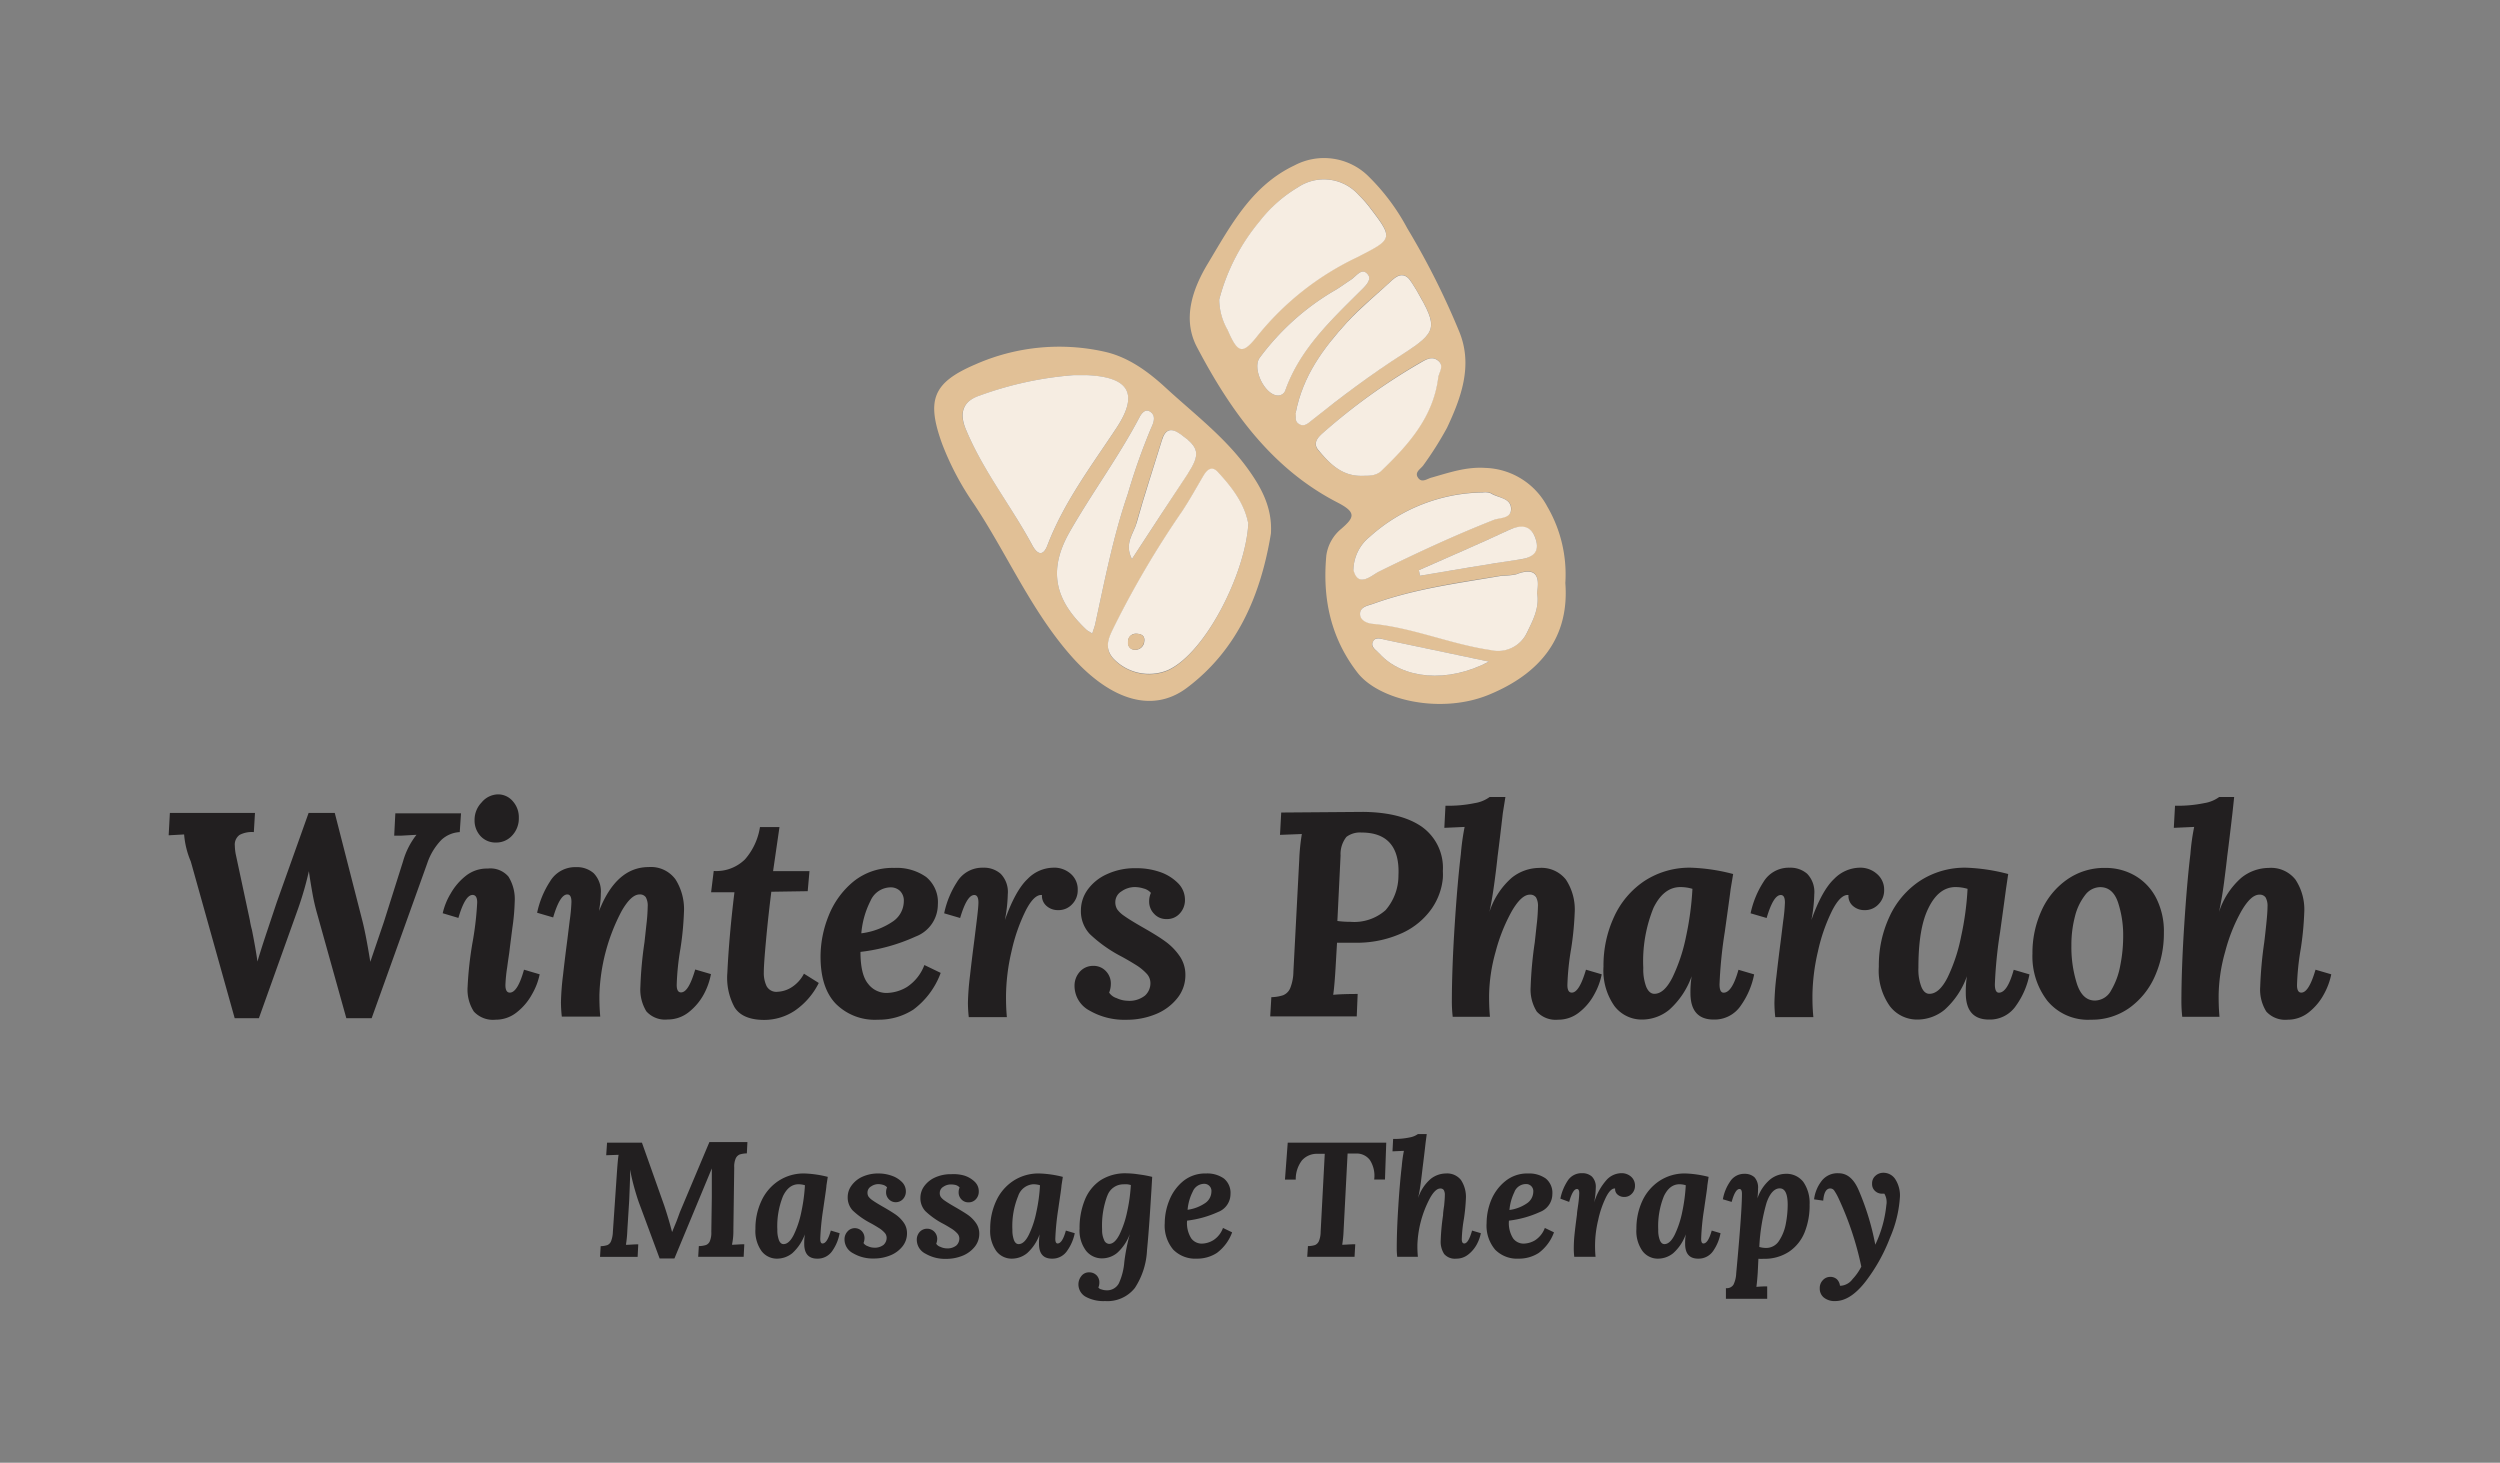 <?xml version="1.0" encoding="UTF-8"?> <svg xmlns="http://www.w3.org/2000/svg" id="f47cae2d-6e81-4413-bb54-265e18f10380" data-name="Layer 1" viewBox="0 0 352.48 206.23"><rect x="0" y="0" width="352.48" height="206.23" fill="#808080" stroke="none"/><defs><style>.f121aaa9-9282-4722-83a6-8b018d7b3c76{fill:#cbcbcb;}.f7b111a1-8a77-485d-8c57-e8b5392cf1f3{fill:#221f20;}.a848fa5f-d2fa-4f9d-9b9b-2944cb578c96{fill:#e1c096;}.b14c76e0-c549-4341-a6b1-cf9fb9def865{fill:#f6ede2;}</style></defs><title>winterspharaoh</title><path class="f121aaa9-9282-4722-83a6-8b018d7b3c76" d="M17.36,167.72l-.35-.39Z"></path><path class="f7b111a1-8a77-485d-8c57-e8b5392cf1f3" d="M64.82,117.32a4.11,4.11,0,0,0-2.58,1.09,8.74,8.74,0,0,0-2,3.3L52.4,143.56H48.83l-4.1-14.68a27.94,27.94,0,0,1-.69-3c-.19-1.08-.36-2.1-.49-3.05h0A46.39,46.39,0,0,1,42,128.19l-5.5,15.37H33.09l-6.19-22.1a12.13,12.13,0,0,1-.94-3.81l-2.18.12.17-3.15h12l-.16,2.7a3.73,3.73,0,0,0-2,.39,1.67,1.67,0,0,0-.68,1.54,7.11,7.11,0,0,0,.12,1.15l2,9.35a10.78,10.78,0,0,0,.29,1.35q.53,2.67.78,4.47h0c.35-1.2.81-2.64,1.37-4.31s1-3,1.37-4.1l4.47-12.54h3.69l3.86,15.08q.5,1.89,1.15,5.91h0L54.12,130l2.71-8.57a10.74,10.74,0,0,1,1.89-3.73v0l-2.14.12-1,0,.16-3.15H65Z"></path><path class="f7b111a1-8a77-485d-8c57-e8b5392cf1f3" d="M71.69,123.6a6,6,0,0,1,.88,3.52,30.87,30.87,0,0,1-.33,3.71c-.21,1.66-.35,2.72-.4,3.18s-.17,1.14-.33,2.36a21.15,21.15,0,0,0-.25,2.52c0,.71.21,1.06.62,1.06.73,0,1.4-1.07,2-3.23l2.21.65A9.36,9.36,0,0,1,75,140.2a8.2,8.2,0,0,1-2.13,2.52,4.71,4.71,0,0,1-3,1.05,3.66,3.66,0,0,1-3.06-1.15,5.7,5.7,0,0,1-.88-3.49,49.65,49.65,0,0,1,.74-6.51,44.09,44.09,0,0,0,.61-5.38c0-.71-.22-1.06-.65-1.06-.71,0-1.37,1.08-2,3.24l-2.21-.66A9.27,9.27,0,0,1,63.53,126a8.58,8.58,0,0,1,2.18-2.54,4.76,4.76,0,0,1,3.05-1A3.35,3.35,0,0,1,71.69,123.6ZM72.33,113a3.36,3.36,0,0,1,.82,2.31,3.5,3.5,0,0,1-.93,2.48,3,3,0,0,1-2.27,1,2.86,2.86,0,0,1-2.19-.9,3.22,3.22,0,0,1-.85-2.26,3.52,3.52,0,0,1,1-2.5A3.07,3.07,0,0,1,70.2,112,2.72,2.72,0,0,1,72.33,113Z"></path><path class="f7b111a1-8a77-485d-8c57-e8b5392cf1f3" d="M95.25,124a7.87,7.87,0,0,1,1.18,4.65,43.19,43.19,0,0,1-.49,5.08,36.32,36.32,0,0,0-.53,5.13c0,.71.2,1.06.61,1.06.72,0,1.37-1.07,2-3.23l2.22.65a9.84,9.84,0,0,1-1,2.83,8.14,8.14,0,0,1-2.11,2.52,4.73,4.73,0,0,1-3,1.05,3.53,3.53,0,0,1-3-1.15,5.93,5.93,0,0,1-.84-3.49,55,55,0,0,1,.58-6.27c.05-.46.14-1.26.26-2.4a24.31,24.31,0,0,0,.19-2.6,2.43,2.43,0,0,0-.27-1.33,1,1,0,0,0-.88-.39c-.79,0-1.63.78-2.52,2.33a27,27,0,0,0-3.14,11.89c0,.66,0,1.64.12,3H79.21a19.4,19.4,0,0,1-.12-2,37.17,37.17,0,0,1,.29-3.83c.19-1.69.39-3.33.61-5l.33-2.68a24.43,24.43,0,0,0,.25-2.65c0-.71-.19-1.06-.58-1.06-.71,0-1.36,1.08-2,3.24l-2.26-.66a13,13,0,0,1,1.83-4.43,4.12,4.12,0,0,1,3.66-2,3.58,3.58,0,0,1,2.49.86,3.69,3.69,0,0,1,1,2.87,10.89,10.89,0,0,1-.1,1.45c-.07.45-.12.79-.15,1h0q2.43-6.19,7-6.19A4.29,4.29,0,0,1,95.25,124Z"></path><path class="f7b111a1-8a77-485d-8c57-e8b5392cf1f3" d="M109,122.82h5.13l-.25,2.83-5.13.08c-.27,2.16-.52,4.38-.73,6.66s-.33,3.86-.33,4.74a4.29,4.29,0,0,0,.39,1.9,1.56,1.56,0,0,0,1.58.8,4,4,0,0,0,1.82-.55,4.91,4.91,0,0,0,1.87-2l2.09,1.31a10.26,10.26,0,0,1-3.37,3.9,7.79,7.79,0,0,1-4.34,1.31c-2,0-3.45-.6-4.18-1.81a8.71,8.71,0,0,1-1-4.83q.25-5.22,1-11.36l-3.29,0,.37-3a5.75,5.75,0,0,0,4.41-1.64,9,9,0,0,0,2.11-4.55h2.75Z"></path><path class="f7b111a1-8a77-485d-8c57-e8b5392cf1f3" d="M130.57,123.64a4.59,4.59,0,0,1,1.66,3.89,4.83,4.83,0,0,1-3.12,4.51,26,26,0,0,1-7.79,2.17c0,2.14.36,3.63,1.07,4.49A3.25,3.25,0,0,0,125,140a5.78,5.78,0,0,0,2.87-.84,6.35,6.35,0,0,0,2.46-3.1l2.3,1.11a11.27,11.27,0,0,1-3.86,5.18,9,9,0,0,1-5,1.42,7.75,7.75,0,0,1-5.94-2.26q-2.15-2.25-2.14-6.68a15.46,15.46,0,0,1,1.15-5.74,11.89,11.89,0,0,1,3.49-4.8,8.73,8.73,0,0,1,5.74-1.92A7.21,7.21,0,0,1,130.57,123.64ZM122.74,127a12.33,12.33,0,0,0-1.3,4.59,10.13,10.13,0,0,0,4.55-1.74,3.48,3.48,0,0,0,1.44-2.77,1.91,1.91,0,0,0-.55-1.48,1.88,1.88,0,0,0-1.25-.49A3.13,3.13,0,0,0,122.74,127Z"></path><path class="f7b111a1-8a77-485d-8c57-e8b5392cf1f3" d="M151,123.23a2.89,2.89,0,0,1,.95,2.25,2.78,2.78,0,0,1-.78,2,2.58,2.58,0,0,1-2,.84,2.39,2.39,0,0,1-1.62-.59,1.87,1.87,0,0,1-.64-1.54c-.73-.08-1.5.65-2.29,2.19a24.89,24.89,0,0,0-2,5.74,28.47,28.47,0,0,0-.78,6.29c0,.66,0,1.64.12,3h-5.37a19.4,19.4,0,0,1-.12-2,37.17,37.17,0,0,1,.29-3.83c.19-1.69.39-3.33.61-5l.33-2.68c.16-1.3.25-2.18.25-2.65,0-.71-.2-1.06-.58-1.06-.71,0-1.36,1.08-2,3.24l-2.25-.66a13,13,0,0,1,1.82-4.43,4.14,4.14,0,0,1,3.67-2,3.55,3.55,0,0,1,2.48.86,3.66,3.66,0,0,1,1,2.87,21.26,21.26,0,0,1-.41,3.65h0c1-2.82,2.08-4.75,3.22-5.81a5.13,5.13,0,0,1,3.5-1.57A3.53,3.53,0,0,1,151,123.23Z"></path><path class="f7b111a1-8a77-485d-8c57-e8b5392cf1f3" d="M163.47,122.92a6.56,6.56,0,0,1,2.6,1.58,3.29,3.29,0,0,1,1,2.38,2.75,2.75,0,0,1-.72,1.9,2.37,2.37,0,0,1-1.87.8,2.28,2.28,0,0,1-1.76-.74,2.45,2.45,0,0,1-.7-1.76,2.88,2.88,0,0,1,.25-1.19,2,2,0,0,0-1-.61,4.23,4.23,0,0,0-1.28-.21,3.26,3.26,0,0,0-1.86.6,1.77,1.77,0,0,0-.88,1.53,1.92,1.92,0,0,0,.26,1,3.9,3.9,0,0,0,1,.94q.75.54,2.52,1.56c1.39.79,2.47,1.45,3.22,2a8.42,8.42,0,0,1,2,2,4.61,4.61,0,0,1,.88,2.76,5.13,5.13,0,0,1-1.11,3.24,7.42,7.42,0,0,1-3,2.26,10.76,10.76,0,0,1-4.24.82,9.8,9.8,0,0,1-5.19-1.31A3.93,3.93,0,0,1,151.5,139a2.93,2.93,0,0,1,.75-2,2.48,2.48,0,0,1,1.87-.82,2.36,2.36,0,0,1,1.8.74,2.5,2.5,0,0,1,.7,1.8,3.36,3.36,0,0,1-.24,1.23,2,2,0,0,0,1.06.78,3.86,3.86,0,0,0,1.52.37,3.54,3.54,0,0,0,2.46-.72,2.35,2.35,0,0,0,.78-1.82,1.94,1.94,0,0,0-.56-1.31,7.3,7.3,0,0,0-1.53-1.23c-.66-.41-1.34-.81-2.05-1.19a19.47,19.47,0,0,1-4.41-3.14,4.71,4.71,0,0,1-1.25-3.38,5,5,0,0,1,.92-2.83,6.72,6.72,0,0,1,2.71-2.21,9.37,9.37,0,0,1,4.16-.86A10,10,0,0,1,163.47,122.92Z"></path><path class="f7b111a1-8a77-485d-8c57-e8b5392cf1f3" d="M200.43,116.54a7.11,7.11,0,0,1,3,6.28,8.56,8.56,0,0,1,0,1,9,9,0,0,1-1.6,4.33,10.35,10.35,0,0,1-4,3.34,15.42,15.42,0,0,1-6.37,1.43l-1.6,0-1.35,0-.21,3.61c-.11,1.81-.22,3-.33,3.73q1.27-.12,3.45-.12l-.13,3.16H179.09l.16-2.71a5.49,5.49,0,0,0,1.66-.27,1.84,1.84,0,0,0,1-1,6.48,6.48,0,0,0,.45-2.34l.82-15.7a29,29,0,0,1,.37-3.69l-3.08.12.17-3.15,11.56-.09C195.69,114.51,198.45,115.18,200.43,116.54ZM189.83,118a3.9,3.9,0,0,0-.82,2.62l-.45,9.23a13.33,13.33,0,0,0,1.84.12,6.67,6.67,0,0,0,4.95-1.64,7.43,7.43,0,0,0,1.82-4.88c.19-4-1.54-6.07-5.21-6.07A3.17,3.17,0,0,0,189.83,118Z"></path><path class="f7b111a1-8a77-485d-8c57-e8b5392cf1f3" d="M211.89,114.62c-.28,2.4-.52,4.44-.74,6.11-.08.79-.22,2-.43,3.56s-.44,3-.72,4.27h0a10.81,10.81,0,0,1,3.14-4.8,6.28,6.28,0,0,1,3.87-1.39,4.39,4.39,0,0,1,3.78,1.66,7.66,7.66,0,0,1,1.23,4.65,43.85,43.85,0,0,1-.5,5.08,36.32,36.32,0,0,0-.53,5.13c0,.71.21,1.06.62,1.06.71,0,1.36-1.07,2-3.23l2.22.65a9.55,9.55,0,0,1-1.05,2.83,8,8,0,0,1-2.11,2.52,4.69,4.69,0,0,1-3,1.05,3.6,3.6,0,0,1-3-1.15,5.84,5.84,0,0,1-.86-3.49,55,55,0,0,1,.58-6.27c.05-.46.14-1.26.26-2.4a24.31,24.31,0,0,0,.19-2.6,2.43,2.43,0,0,0-.27-1.33,1,1,0,0,0-.88-.39c-.79,0-1.64.78-2.54,2.33a24.51,24.51,0,0,0-2.28,5.72,23.91,23.91,0,0,0-.92,6.17c0,.66,0,1.64.12,3h-5.25a19.4,19.4,0,0,1-.12-2c0-3.14.13-6.74.39-10.78s.55-7.44.88-10.17a33.21,33.21,0,0,1,.53-3.82l-2.86.13.16-3.12a18.4,18.4,0,0,0,4.14-.37,4.8,4.8,0,0,0,2.09-.86h2.22Z"></path><path class="f7b111a1-8a77-485d-8c57-e8b5392cf1f3" d="M244.36,123.23,244,125.4c-.05.49-.33,2.49-.82,6a62.34,62.34,0,0,0-.74,7.38c0,.79.19,1.18.58,1.18.79,0,1.49-1.07,2.09-3.23l2.21.65a11.33,11.33,0,0,1-1.86,4.37,4.46,4.46,0,0,1-3.84,2c-2.18,0-3.28-1.25-3.28-3.73a14.12,14.12,0,0,1,.17-2.38h0a11.49,11.49,0,0,1-3.16,4.73,6.08,6.08,0,0,1-3.81,1.38,4.83,4.83,0,0,1-3.92-1.91,8.7,8.7,0,0,1-1.54-5.55,16.25,16.25,0,0,1,1.48-7,12.11,12.11,0,0,1,4.28-5.07,11.6,11.6,0,0,1,6.63-1.88A26.6,26.6,0,0,1,244.36,123.23ZM233.13,128a20,20,0,0,0-1.44,8.47,7,7,0,0,0,.41,2.65c.27.64.66,1,1.15,1,.93,0,1.78-.77,2.56-2.32a24.26,24.26,0,0,0,1.91-5.76,42.38,42.38,0,0,0,.9-6.72,5.9,5.9,0,0,0-1.68-.25Q234.56,125.07,233.13,128Z"></path><path class="f7b111a1-8a77-485d-8c57-e8b5392cf1f3" d="M264.65,123.23a2.89,2.89,0,0,1,1,2.25,2.78,2.78,0,0,1-.78,2,2.58,2.58,0,0,1-2,.84,2.39,2.39,0,0,1-1.62-.59,1.84,1.84,0,0,1-.63-1.54c-.74-.08-1.51.65-2.3,2.19a24.89,24.89,0,0,0-2,5.74,28.47,28.47,0,0,0-.78,6.29c0,.66,0,1.64.13,3H250.3a19.4,19.4,0,0,1-.12-2,37.17,37.17,0,0,1,.29-3.83c.19-1.69.39-3.33.61-5l.33-2.68a24.43,24.43,0,0,0,.25-2.65c0-.71-.19-1.06-.58-1.06-.71,0-1.36,1.08-2,3.24l-2.26-.66a13.2,13.2,0,0,1,1.82-4.43,4.15,4.15,0,0,1,3.67-2,3.58,3.58,0,0,1,2.49.86,3.69,3.69,0,0,1,1,2.87,21.26,21.26,0,0,1-.41,3.65h0c1-2.82,2.08-4.75,3.22-5.81a5.13,5.13,0,0,1,3.5-1.57A3.52,3.52,0,0,1,264.65,123.23Z"></path><path class="f7b111a1-8a77-485d-8c57-e8b5392cf1f3" d="M283.14,123.23l-.32,2.17q-.09.73-.82,6a62.34,62.34,0,0,0-.74,7.38c0,.79.19,1.18.57,1.18.8,0,1.49-1.07,2.09-3.23l2.22.65a11.2,11.2,0,0,1-1.87,4.37,4.44,4.44,0,0,1-3.83,2c-2.19,0-3.28-1.25-3.28-3.73a14.26,14.26,0,0,1,.16-2.38h0a11.48,11.48,0,0,1-3.15,4.73,6.08,6.08,0,0,1-3.82,1.38,4.81,4.81,0,0,1-3.91-1.91,8.64,8.64,0,0,1-1.54-5.55,16.25,16.25,0,0,1,1.48-7,12.11,12.11,0,0,1,4.28-5.07,11.57,11.57,0,0,1,6.62-1.88A26.6,26.6,0,0,1,283.14,123.23ZM271.91,128c-1,2-1.43,4.81-1.43,8.47a6.85,6.85,0,0,0,.41,2.65q.41,1,1.14,1c.93,0,1.79-.77,2.57-2.32a23.83,23.83,0,0,0,1.9-5.76,41.3,41.3,0,0,0,.91-6.72,6,6,0,0,0-1.69-.25Q273.35,125.07,271.91,128Z"></path><path class="f7b111a1-8a77-485d-8c57-e8b5392cf1f3" d="M301,123.45a7.71,7.71,0,0,1,3,3.16,10.33,10.33,0,0,1,1.09,4.9,14.84,14.84,0,0,1-1.25,6.09,10.88,10.88,0,0,1-3.59,4.49,9.11,9.11,0,0,1-5.45,1.68,7.42,7.42,0,0,1-6.11-2.63,10.25,10.25,0,0,1-2.13-6.68,14.29,14.29,0,0,1,1.27-6.05,10.65,10.65,0,0,1,3.61-4.4,9.11,9.11,0,0,1,5.41-1.64A8.21,8.21,0,0,1,301,123.45Zm-7,2.73a8,8,0,0,0-1.44,3,15.86,15.86,0,0,0-.51,4.14,17.09,17.09,0,0,0,.78,5.39c.52,1.58,1.37,2.36,2.54,2.36a2.63,2.63,0,0,0,2.28-1.43,10.52,10.52,0,0,0,1.29-3.51,20.81,20.81,0,0,0,.41-4,14.8,14.8,0,0,0-.74-4.94c-.49-1.4-1.32-2.11-2.5-2.11A2.7,2.7,0,0,0,294,126.18Z"></path><path class="f7b111a1-8a77-485d-8c57-e8b5392cf1f3" d="M314.76,114.62c-.28,2.4-.52,4.44-.74,6.11-.08.79-.23,2-.43,3.56s-.45,3-.72,4.27h0a10.81,10.81,0,0,1,3.14-4.8,6.23,6.23,0,0,1,3.87-1.39,4.37,4.37,0,0,1,3.77,1.66,7.66,7.66,0,0,1,1.23,4.65,43.19,43.19,0,0,1-.49,5.08,36.32,36.32,0,0,0-.53,5.13c0,.71.2,1.06.61,1.06.71,0,1.37-1.07,2-3.23l2.22.65a9.84,9.84,0,0,1-1.05,2.83,8.14,8.14,0,0,1-2.11,2.52,4.73,4.73,0,0,1-3,1.05,3.6,3.6,0,0,1-3-1.15,5.84,5.84,0,0,1-.86-3.49,56.8,56.8,0,0,1,.57-6.27q.09-.69.27-2.4c.12-1.13.19-2,.19-2.6a2.43,2.43,0,0,0-.27-1.33,1,1,0,0,0-.88-.39c-.8,0-1.64.78-2.54,2.33a24.08,24.08,0,0,0-2.28,5.72,23.49,23.49,0,0,0-.92,6.17c0,.66,0,1.64.12,3h-5.25a19.4,19.4,0,0,1-.12-2c0-3.14.13-6.74.39-10.78s.55-7.44.88-10.17a31.13,31.13,0,0,1,.53-3.82l-2.87.13.17-3.12a18.4,18.4,0,0,0,4.14-.37,4.85,4.85,0,0,0,2.09-.86H315Z"></path><path class="f7b111a1-8a77-485d-8c57-e8b5392cf1f3" d="M105.3,162.62a3.59,3.59,0,0,0-1,.15,1.08,1.08,0,0,0-.56.54,2.89,2.89,0,0,0-.22,1.31l-.12,8.81a9,9,0,0,1-.2,2.07c.5,0,1.09-.07,1.74-.07l-.09,1.77H98.44l.09-1.51a3.59,3.59,0,0,0,1-.15,1,1,0,0,0,.55-.54,3.11,3.11,0,0,0,.21-1.32l.07-4.87c0-.37,0-1.73,0-4.07h0l-5.27,12.69H93l-2.8-7.56c-.2-.51-.44-1.25-.72-2.23s-.49-1.9-.64-2.74h0l0,1c-.07,2-.12,3.16-.13,3.38l-.26,4.16a16.42,16.42,0,0,1-.2,2.07c.5,0,1.08-.07,1.74-.07l-.09,1.77H84.6l.09-1.51a3.27,3.27,0,0,0,.94-.15,1,1,0,0,0,.52-.54,3.94,3.94,0,0,0,.26-1.32l.6-8.8q.13-1.71.21-2.07l-1.75.06.12-1.77h4.92L93.66,170c.26.78.54,1.68.83,2.71l.27,1h0l.62-1.51c.14-.37.26-.69.37-1s.19-.49.27-.68l4-9.5h5.36Z"></path><path class="f7b111a1-8a77-485d-8c57-e8b5392cf1f3" d="M116.71,165.93l-.19,1.22c0,.28-.18,1.4-.46,3.36a35.71,35.71,0,0,0-.41,4.14c0,.45.1.67.32.67.44,0,.83-.61,1.17-1.82l1.24.37a6.23,6.23,0,0,1-1,2.45,2.49,2.49,0,0,1-2.15,1.14c-1.23,0-1.84-.7-1.84-2.1a8.16,8.16,0,0,1,.09-1.33h0a6.66,6.66,0,0,1-1.77,2.66,3.45,3.45,0,0,1-2.14.77,2.72,2.72,0,0,1-2.2-1.07,4.85,4.85,0,0,1-.86-3.12,9.1,9.1,0,0,1,.83-3.92,6.73,6.73,0,0,1,2.4-2.84,6.47,6.47,0,0,1,3.71-1.06A15.28,15.28,0,0,1,116.71,165.93Zm-6.31,2.71a11.3,11.3,0,0,0-.8,4.75,4,4,0,0,0,.23,1.48c.15.36.37.54.64.54.52,0,1-.43,1.44-1.3a13.56,13.56,0,0,0,1.07-3.23,24.31,24.31,0,0,0,.51-3.77,3.22,3.22,0,0,0-.95-.14C111.65,167,110.94,167.52,110.4,168.64Z"></path><path class="f7b111a1-8a77-485d-8c57-e8b5392cf1f3" d="M125.7,165.76a3.68,3.68,0,0,1,1.46.89,1.85,1.85,0,0,1,.56,1.33,1.55,1.55,0,0,1-.4,1.07,1.35,1.35,0,0,1-1,.45,1.29,1.29,0,0,1-1-.42,1.37,1.37,0,0,1-.39-1,1.6,1.6,0,0,1,.14-.67,1.16,1.16,0,0,0-.55-.35,2.61,2.61,0,0,0-.71-.11,1.86,1.86,0,0,0-1,.33,1,1,0,0,0-.5.86,1,1,0,0,0,.15.58,2.39,2.39,0,0,0,.58.53q.42.3,1.41.87c.79.45,1.39.82,1.81,1.11a4.75,4.75,0,0,1,1.13,1.11,2.56,2.56,0,0,1,.49,1.55,2.91,2.91,0,0,1-.62,1.82,4.15,4.15,0,0,1-1.69,1.27,6.08,6.08,0,0,1-2.38.46,5.47,5.47,0,0,1-2.91-.74,2.19,2.19,0,0,1-1.21-1.93,1.61,1.61,0,0,1,.43-1.15,1.35,1.35,0,0,1,1-.46,1.37,1.37,0,0,1,1,.41,1.44,1.44,0,0,1,.39,1,1.89,1.89,0,0,1-.14.69,1.12,1.12,0,0,0,.6.44,2.15,2.15,0,0,0,.85.21,2,2,0,0,0,1.38-.4,1.34,1.34,0,0,0,.43-1,1.06,1.06,0,0,0-.31-.73,3.8,3.8,0,0,0-.86-.69c-.37-.23-.75-.46-1.15-.67a11,11,0,0,1-2.47-1.76,2.66,2.66,0,0,1-.7-1.9,2.71,2.71,0,0,1,.52-1.58,3.79,3.79,0,0,1,1.51-1.25,5.37,5.37,0,0,1,2.34-.48A5.51,5.51,0,0,1,125.7,165.76Z"></path><path class="f7b111a1-8a77-485d-8c57-e8b5392cf1f3" d="M136,165.76a3.75,3.75,0,0,1,1.46.89A1.85,1.85,0,0,1,138,168a1.55,1.55,0,0,1-.4,1.07,1.35,1.35,0,0,1-1.05.45,1.29,1.29,0,0,1-1-.42,1.37,1.37,0,0,1-.39-1,1.6,1.6,0,0,1,.14-.67,1.16,1.16,0,0,0-.55-.35A2.68,2.68,0,0,0,134,167a1.85,1.85,0,0,0-1,.33,1,1,0,0,0-.5.86,1,1,0,0,0,.15.58,2.21,2.21,0,0,0,.58.53q.42.3,1.41.87c.78.45,1.39.82,1.81,1.11a4.71,4.71,0,0,1,1.12,1.11,2.56,2.56,0,0,1,.5,1.55,2.91,2.91,0,0,1-.62,1.82,4.22,4.22,0,0,1-1.69,1.27,6.12,6.12,0,0,1-2.38.46,5.47,5.47,0,0,1-2.91-.74,2.19,2.19,0,0,1-1.21-1.93,1.61,1.61,0,0,1,.43-1.15,1.43,1.43,0,0,1,2.05,0,1.45,1.45,0,0,1,.4,1,1.89,1.89,0,0,1-.14.69,1.08,1.08,0,0,0,.6.44,2.15,2.15,0,0,0,.85.21,2,2,0,0,0,1.38-.4,1.34,1.34,0,0,0,.43-1,1.06,1.06,0,0,0-.31-.73,3.8,3.8,0,0,0-.86-.69c-.37-.23-.75-.46-1.15-.67a11,11,0,0,1-2.47-1.76,2.66,2.66,0,0,1-.7-1.9,2.77,2.77,0,0,1,.51-1.58,3.83,3.83,0,0,1,1.52-1.25,5.37,5.37,0,0,1,2.34-.48A5.56,5.56,0,0,1,136,165.76Z"></path><path class="f7b111a1-8a77-485d-8c57-e8b5392cf1f3" d="M149.85,165.93l-.19,1.22c0,.28-.18,1.4-.46,3.36a35.71,35.71,0,0,0-.41,4.14c0,.45.11.67.32.67.45,0,.84-.61,1.17-1.82l1.25.37a6.4,6.4,0,0,1-1.05,2.45,2.49,2.49,0,0,1-2.15,1.14c-1.23,0-1.84-.7-1.84-2.1a8.16,8.16,0,0,1,.09-1.33h0a6.46,6.46,0,0,1-1.77,2.66,3.43,3.43,0,0,1-2.14.77,2.72,2.72,0,0,1-2.2-1.07,4.91,4.91,0,0,1-.86-3.12,9.24,9.24,0,0,1,.83-3.92,6.73,6.73,0,0,1,2.4-2.84,6.48,6.48,0,0,1,3.72-1.06A15.29,15.29,0,0,1,149.85,165.93Zm-6.3,2.71a11.12,11.12,0,0,0-.81,4.75,4,4,0,0,0,.23,1.48c.15.36.37.54.65.54.52,0,1-.43,1.43-1.3a13.13,13.13,0,0,0,1.07-3.23,23.15,23.15,0,0,0,.51-3.77,3.17,3.17,0,0,0-.95-.14A2.41,2.41,0,0,0,143.55,168.64Z"></path><path class="f7b111a1-8a77-485d-8c57-e8b5392cf1f3" d="M160.55,165.58a16,16,0,0,1,1.9.35c-.08,1.45-.19,3.22-.33,5.33s-.28,3.78-.4,5A10.58,10.58,0,0,1,160,181.6a4.93,4.93,0,0,1-4.2,1.84,5.23,5.23,0,0,1-2.75-.62,2,2,0,0,1-1-1.75,1.86,1.86,0,0,1,.4-1.14,1.34,1.34,0,0,1,1.14-.54,1.44,1.44,0,0,1,1,.4,1.42,1.42,0,0,1,.41,1.05,1.67,1.67,0,0,1-.14.69.72.72,0,0,0,.45.27,2.09,2.09,0,0,0,.65.12,1.87,1.87,0,0,0,1.8-1,8.89,8.89,0,0,0,.76-3,27,27,0,0,1,.78-3.93h0a6.67,6.67,0,0,1-1.79,2.66,3.38,3.38,0,0,1-2.12.77,2.85,2.85,0,0,1-2.27-1.08,4.75,4.75,0,0,1-.91-3.11,10.49,10.49,0,0,1,.72-4,6.07,6.07,0,0,1,2.2-2.8,6.45,6.45,0,0,1,3.75-1A12.09,12.09,0,0,1,160.55,165.58Zm-4.43,3a12.08,12.08,0,0,0-.73,4.78,3.24,3.24,0,0,0,.28,1.47.81.81,0,0,0,.71.55c.52,0,1-.43,1.45-1.3a13.62,13.62,0,0,0,1.09-3.24,23.39,23.39,0,0,0,.52-3.76,4.53,4.53,0,0,0-.46-.1,4.41,4.41,0,0,0-.6,0A2.4,2.4,0,0,0,156.12,168.61Z"></path><path class="f7b111a1-8a77-485d-8c57-e8b5392cf1f3" d="M172.56,166.16a2.6,2.6,0,0,1,.93,2.19,2.71,2.71,0,0,1-1.75,2.53,14.69,14.69,0,0,1-4.37,1.22,4,4,0,0,0,.6,2.52,1.85,1.85,0,0,0,1.47.72,3.26,3.26,0,0,0,1.61-.47,3.4,3.4,0,0,0,1.38-1.74l1.29.62a6.29,6.29,0,0,1-2.16,2.91,5.1,5.1,0,0,1-2.81.8,4.35,4.35,0,0,1-3.33-1.27,5.25,5.25,0,0,1-1.2-3.75,8.65,8.65,0,0,1,.65-3.22,6.66,6.66,0,0,1,1.95-2.69,4.91,4.91,0,0,1,3.22-1.08A4.08,4.08,0,0,1,172.56,166.16ZM168.17,168a7,7,0,0,0-.73,2.57,5.79,5.79,0,0,0,2.56-1,2,2,0,0,0,.8-1.56,1,1,0,0,0-1-1.1A1.75,1.75,0,0,0,168.17,168Z"></path><path class="f7b111a1-8a77-485d-8c57-e8b5392cf1f3" d="M195.27,166.3h-1.52a4.1,4.1,0,0,0-.61-2.75,2.33,2.33,0,0,0-2-.91H190l-.56,10.79a16.42,16.42,0,0,1-.2,2.07c.49,0,1.1-.07,1.84-.07l-.1,1.77h-6.67l.1-1.51a3.42,3.42,0,0,0,1-.15,1.09,1.09,0,0,0,.54-.54,3.53,3.53,0,0,0,.25-1.32l.58-11h-1.06a2.78,2.78,0,0,0-2.15.92,4.33,4.33,0,0,0-.88,2.71h-1.52l.39-5.2h13.89Z"></path><path class="f7b111a1-8a77-485d-8c57-e8b5392cf1f3" d="M201,161.1c-.15,1.35-.29,2.5-.41,3.43-.05.45-.13,1.11-.24,2s-.25,1.69-.41,2.39h0a6,6,0,0,1,1.76-2.69,3.5,3.5,0,0,1,2.17-.78,2.47,2.47,0,0,1,2.12.93,4.31,4.31,0,0,1,.69,2.61,26,26,0,0,1-.28,2.86,19.7,19.7,0,0,0-.3,2.87c0,.4.12.6.35.6.39,0,.76-.61,1.1-1.82l1.24.37a5.72,5.72,0,0,1-.58,1.59,4.61,4.61,0,0,1-1.19,1.41,2.66,2.66,0,0,1-1.7.59,2,2,0,0,1-1.7-.65,3.18,3.18,0,0,1-.49-1.95,30.84,30.84,0,0,1,.33-3.52q0-.39.15-1.35c.06-.63.1-1.12.1-1.46a1.34,1.34,0,0,0-.15-.74.56.56,0,0,0-.5-.22c-.44,0-.92.43-1.42,1.31a15.14,15.14,0,0,0-1.8,6.67c0,.37,0,.92.07,1.65H197a9.52,9.52,0,0,1-.07-1.1q0-2.64.22-6c.14-2.27.31-4.17.49-5.7a18,18,0,0,1,.3-2.14l-1.61.07.09-1.75a10.4,10.4,0,0,0,2.33-.21,2.86,2.86,0,0,0,1.17-.48h1.24Z"></path><path class="f7b111a1-8a77-485d-8c57-e8b5392cf1f3" d="M217.94,166.16a2.6,2.6,0,0,1,.93,2.19,2.71,2.71,0,0,1-1.75,2.53,14.69,14.69,0,0,1-4.37,1.22,4,4,0,0,0,.6,2.52,1.85,1.85,0,0,0,1.47.72,3.29,3.29,0,0,0,1.61-.47,3.5,3.5,0,0,0,1.38-1.74l1.29.62a6.29,6.29,0,0,1-2.16,2.91,5.12,5.12,0,0,1-2.81.8,4.33,4.33,0,0,1-3.33-1.27,5.25,5.25,0,0,1-1.2-3.75,8.63,8.63,0,0,1,.64-3.22,6.68,6.68,0,0,1,2-2.69,4.89,4.89,0,0,1,3.22-1.08A4.08,4.08,0,0,1,217.94,166.16Zm-4.4,1.87a7.14,7.14,0,0,0-.72,2.57,5.7,5.7,0,0,0,2.55-1,2,2,0,0,0,.81-1.56,1,1,0,0,0-1-1.1A1.77,1.77,0,0,0,213.54,168Z"></path><path class="f7b111a1-8a77-485d-8c57-e8b5392cf1f3" d="M230,165.93a1.66,1.66,0,0,1,.52,1.27,1.55,1.55,0,0,1-.43,1.09,1.42,1.42,0,0,1-1.11.47,1.36,1.36,0,0,1-.91-.33,1,1,0,0,1-.35-.86q-.63-.07-1.29,1.23a13.87,13.87,0,0,0-1.1,3.22,15.47,15.47,0,0,0-.44,3.53c0,.37,0,.92.07,1.65h-3a9.52,9.52,0,0,1-.07-1.1A19.81,19.81,0,0,1,222,174c.1-.94.22-1.87.34-2.77,0-.28.09-.78.19-1.51a14.3,14.3,0,0,0,.13-1.48c0-.4-.1-.6-.32-.6-.4,0-.76.61-1.1,1.82L220,169a7.12,7.12,0,0,1,1-2.48,2.32,2.32,0,0,1,2.06-1.11,2,2,0,0,1,1.39.48,2.08,2.08,0,0,1,.54,1.61,12,12,0,0,1-.23,2.05h0a8.37,8.37,0,0,1,1.81-3.25,2.88,2.88,0,0,1,2-.89A2,2,0,0,1,230,165.93Z"></path><path class="f7b111a1-8a77-485d-8c57-e8b5392cf1f3" d="M240.9,165.93l-.18,1.22c0,.28-.18,1.4-.46,3.36a33.55,33.55,0,0,0-.41,4.14c0,.45.1.67.32.67.44,0,.83-.61,1.17-1.82l1.24.37a6.38,6.38,0,0,1-1,2.45,2.49,2.49,0,0,1-2.15,1.14c-1.23,0-1.84-.7-1.84-2.1a8.16,8.16,0,0,1,.09-1.33h0a6.46,6.46,0,0,1-1.77,2.66,3.43,3.43,0,0,1-2.14.77,2.7,2.7,0,0,1-2.19-1.07,4.85,4.85,0,0,1-.86-3.12,9.24,9.24,0,0,1,.82-3.92,6.82,6.82,0,0,1,2.41-2.84,6.45,6.45,0,0,1,3.71-1.06A15.21,15.21,0,0,1,240.9,165.93Zm-6.3,2.71a11.3,11.3,0,0,0-.8,4.75,3.76,3.76,0,0,0,.23,1.48c.15.36.37.54.64.54.52,0,1-.43,1.44-1.3a13.56,13.56,0,0,0,1.07-3.23,24.26,24.26,0,0,0,.5-3.77,3.11,3.11,0,0,0-.94-.14C235.85,167,235.14,167.52,234.6,168.64Z"></path><path class="f7b111a1-8a77-485d-8c57-e8b5392cf1f3" d="M254.26,166.65a5.22,5.22,0,0,1,.88,3.19,10.12,10.12,0,0,1-.72,3.95,6,6,0,0,1-2.18,2.69,6.26,6.26,0,0,1-3.58,1,6.73,6.73,0,0,1-.74,0l-.09,1.89c-.05.77-.11,1.46-.19,2.07a15,15,0,0,1,1.52-.07v1.75h-5.82v-1.5a1.11,1.11,0,0,0,1.07-.5,4,4,0,0,0,.38-1.57q.81-8.69.81-11.24c0-.45-.12-.67-.35-.67-.4,0-.77.61-1.1,1.82l-1.24-.37a6.32,6.32,0,0,1,1-2.47,2.35,2.35,0,0,1,2.08-1.12,2,2,0,0,1,1.37.48,2.16,2.16,0,0,1,.51,1.61,10.89,10.89,0,0,1-.09,1.38h0a6,6,0,0,1,1.8-2.68,3.59,3.59,0,0,1,2.14-.79A3,3,0,0,1,254.26,166.65Zm-5.21,3a26.79,26.79,0,0,0-1,6.16,3.43,3.43,0,0,0,.92.14,2.15,2.15,0,0,0,1.89-1.05,6.51,6.51,0,0,0,.94-2.44,14.3,14.3,0,0,0,.25-2.58c0-1.55-.37-2.33-1.12-2.33S249.52,168.24,249.05,169.64Z"></path><path class="f7b111a1-8a77-485d-8c57-e8b5392cf1f3" d="M267.3,166.39a4.25,4.25,0,0,1,.58,2.28,17,17,0,0,1-1.39,5.8,24.52,24.52,0,0,1-3.51,6.28q-2.12,2.69-4.23,2.69a2.4,2.4,0,0,1-1.61-.5,1.63,1.63,0,0,1-.57-1.3,1.58,1.58,0,0,1,.45-1.16,1.39,1.39,0,0,1,1-.45,1.36,1.36,0,0,1,.95.32,1.52,1.52,0,0,1,.45.92.63.63,0,0,0,.23,0,2.26,2.26,0,0,0,1.55-.93,7.46,7.46,0,0,0,1.23-1.76,44.05,44.05,0,0,0-3.28-9.78,7.5,7.5,0,0,0-.52-.91.69.69,0,0,0-.57-.33c-.56,0-.91.57-1,1.72l-1.29-.18a5.27,5.27,0,0,1,1-2.51,2.81,2.81,0,0,1,2.46-1.17c1.21,0,2.15.8,2.83,2.39a36.65,36.65,0,0,1,2.34,7.68h0a16.78,16.78,0,0,0,1.56-5.58,2.33,2.33,0,0,0-.28-1.61l-.32,0a1.41,1.41,0,0,1-1-.39,1.28,1.28,0,0,1-.41-1,1.41,1.41,0,0,1,.48-1.14,1.64,1.64,0,0,1,1.11-.42A2,2,0,0,1,267.3,166.39Z"></path><path class="a848fa5f-d2fa-4f9d-9b9b-2944cb578c96" d="M220.7,82.2c.59,7.69-3.54,12.78-10.8,15.76-6.7,2.75-15.45.82-18.51-3.13-3.81-4.93-4.94-10.5-4.39-16.5a5.92,5.92,0,0,1,2.12-3.78c1.83-1.59,2.18-2.3-.56-3.71-9.32-4.8-15.16-13.05-19.85-22-2-3.91-.6-8.06,1.61-11.72,3.21-5.34,6.14-10.93,12.19-13.8a8.91,8.91,0,0,1,10.28,1.39,30.09,30.09,0,0,1,5.62,7.47,108,108,0,0,1,7.35,14.62c1.92,4.72.27,9.24-1.75,13.53a48.2,48.2,0,0,1-3.28,5.2c-.38.6-1.45,1.05-.72,1.93.54.64,1.26,0,1.89-.14,2.45-.7,4.86-1.52,7.47-1.35a10.25,10.25,0,0,1,8.79,5.46A19,19,0,0,1,220.7,82.2Zm-48.8-40a8.76,8.76,0,0,0,1.17,4.24c1.47,3.41,2.13,3.56,4.35.71a40,40,0,0,1,13.9-10.92c5.17-2.64,5.2-2.59,1.6-7.29a16.58,16.58,0,0,0-1.39-1.51A6.56,6.56,0,0,0,183,26.41a19.44,19.44,0,0,0-5.43,4.86A28.38,28.38,0,0,0,171.9,42.24Zm44.81,41.3c.41-2.35-.18-3.64-2.94-2.55a11.1,11.1,0,0,1-2,.19c-6.1,1-12.26,1.83-18.11,3.95-.75.27-1.94.41-1.87,1.52.05.85,1,1.24,1.75,1.31,5.72.53,11,2.88,16.67,3.7a4.5,4.5,0,0,0,5.12-2.49C216.14,87.45,217.09,85.67,216.71,83.54Zm-34-25.3c.1.35-.31,1.14.46,1.58s1.29-.15,1.82-.57c4.13-3.26,8.32-6.45,12.77-9.3,4.92-3.15,5-3.75,2-8.94-.24-.42-.52-.83-.78-1.24-.76-1.22-1.66-1.2-2.66-.29-2.15,2-4.46,3.83-6.42,6C186.61,49.08,183.67,53,182.68,58.24Zm9.2,8.85c1,0,2,.1,2.78-.66,3.82-3.67,7.32-7.55,8.05-13.1.11-.82.89-1.75,0-2.47s-1.87-.06-2.69.4A84.3,84.3,0,0,0,186.58,61c-.77.66-1.56,1.48-.72,2.48C187.43,65.33,189.15,67.08,191.88,67.09Zm-1.06,13.25c.64,2.69,2.63.74,3.57.27,5.33-2.63,10.69-5.12,16.22-7.3.9-.35,2.52-.23,2.43-1.65s-1.85-1.44-2.84-2.1a2.16,2.16,0,0,0-1.15-.12,24.28,24.28,0,0,0-15.92,6.24A6.16,6.16,0,0,0,190.82,80.34ZM180.11,55.76a1.1,1.1,0,0,0,1.12-.77c2-5.73,6.33-9.75,10.48-13.88.67-.66,1.77-1.63,1.14-2.41-.85-1.06-1.65.27-2.41.76s-1.6,1.13-2.45,1.6a35.21,35.21,0,0,0-10.34,9.33C176.47,51.87,178.28,55.63,180.11,55.76Zm19.94,24.63.16.78c4.7-.78,9.4-1.61,14.12-2.3,1.86-.27,2.75-1.17,2.17-2.93s-2-2-3.74-1.22C208.56,76.69,204.29,78.51,200.05,80.39Zm9.88,12.89-14.54-3.06c-.64-.13-1.44-.56-1.82.26s.48,1.18.91,1.66C197.74,95.75,204.08,96.37,209.93,93.28Z"></path><path class="a848fa5f-d2fa-4f9d-9b9b-2944cb578c96" d="M179.19,75.23c-1.42,8.59-4.67,16.35-11.82,21.73-5.18,3.9-11.24,1.32-16.35-4.48-5.65-6.41-9-14.33-13.69-21.4a40,40,0,0,1-4.49-8.48c-2.25-6.22-1.34-8.65,4.72-11.24a29.25,29.25,0,0,1,18.09-1.79c3.39.73,6.24,2.82,8.75,5.14,3.95,3.63,8.26,6.89,11.47,11.3C177.87,68.76,179.41,71.62,179.19,75.23ZM151.41,52.89a49.8,49.8,0,0,0-13.34,2.91c-2,.68-3,2.12-1.94,4.62,2.45,5.91,6.44,10.89,9.42,16.47.67,1.24,1.5,1.65,2.13,0,2.32-6.08,6.21-11.21,9.75-16.57,3.17-4.82,1.71-7.18-4.26-7.42C152.58,52.86,152,52.89,151.41,52.89Zm24.59,21c-.52-2.83-2.3-5.15-4.29-7.3-.86-.92-1.54-.3-2.06.59-1,1.68-1.94,3.37-3,5a133.49,133.49,0,0,0-9.48,16.06c-.69,1.44-1.64,3-.23,4.61a6.92,6.92,0,0,0,7.7,1.7C170,92.1,175.64,80.68,176,73.84ZM154,89.32c.19-.61.33-.95.41-1.31,1.35-6.17,2.54-12.38,4.6-18.37a88.14,88.14,0,0,1,3.3-9.32c.35-.74.72-1.77-.25-2.34-.6-.34-1.13.33-1.38.81-2.94,5.6-6.71,10.68-9.85,16.18-3.26,5.69-1.87,9.82,2.37,13.84C153.34,88.93,153.52,89,154,89.32Zm5.59-10.5c2.73-4.18,5.26-8.07,7.8-11.95,1.88-2.86,1.72-3.75-1-5.67-1.31-.93-2.13-.7-2.6.85-1.19,3.89-2.48,7.75-3.57,11.67C159.84,75.23,158.47,76.62,159.59,78.82Z"></path><path class="b14c76e0-c549-4341-a6b1-cf9fb9def865" d="M171.9,42.24a28.38,28.38,0,0,1,5.66-11A19.44,19.44,0,0,1,183,26.41a6.56,6.56,0,0,1,8.54,1.06A16.58,16.58,0,0,1,192.92,29c3.6,4.7,3.57,4.65-1.6,7.29a40,40,0,0,0-13.9,10.92c-2.22,2.85-2.88,2.7-4.35-.71A8.76,8.76,0,0,1,171.9,42.24Z"></path><path class="b14c76e0-c549-4341-a6b1-cf9fb9def865" d="M216.71,83.54c.38,2.13-.57,3.91-1.41,5.63a4.5,4.5,0,0,1-5.12,2.49c-5.64-.82-11-3.17-16.67-3.7-.74-.07-1.7-.46-1.75-1.31-.07-1.11,1.12-1.25,1.87-1.52,5.85-2.12,12-2.9,18.11-3.95a11.1,11.1,0,0,0,2-.19C216.53,79.9,217.12,81.19,216.71,83.54Z"></path><path class="b14c76e0-c549-4341-a6b1-cf9fb9def865" d="M182.68,58.24c1-5.26,3.93-9.16,7.22-12.77,2-2.16,4.27-4,6.42-6,1-.91,1.9-.93,2.66.29.26.41.54.82.78,1.24,3,5.19,2.89,5.79-2,8.94-4.45,2.85-8.64,6-12.77,9.3-.53.42-1.07,1-1.82.57S182.78,58.59,182.68,58.24Z"></path><path class="b14c76e0-c549-4341-a6b1-cf9fb9def865" d="M191.88,67.09c-2.73,0-4.45-1.76-6-3.64-.84-1-.05-1.82.72-2.48a84.3,84.3,0,0,1,13.48-9.71c.82-.46,1.76-1.17,2.69-.4s.07,1.65,0,2.47c-.73,5.55-4.23,9.43-8.05,13.1C193.87,67.19,192.86,67.05,191.88,67.09Z"></path><path class="b14c76e0-c549-4341-a6b1-cf9fb9def865" d="M190.82,80.34a6.16,6.16,0,0,1,2.31-4.66,24.28,24.28,0,0,1,15.92-6.24,2.16,2.16,0,0,1,1.15.12c1,.66,2.75.6,2.84,2.1s-1.53,1.3-2.43,1.65c-5.53,2.18-10.89,4.67-16.22,7.3C193.45,81.08,191.46,83,190.82,80.34Z"></path><path class="b14c76e0-c549-4341-a6b1-cf9fb9def865" d="M180.11,55.76c-1.83-.13-3.64-3.89-2.46-5.37A35.21,35.21,0,0,1,188,41.06c.85-.47,1.63-1.07,2.45-1.6s1.56-1.82,2.41-.76c.63.78-.47,1.75-1.14,2.41-4.15,4.13-8.44,8.15-10.48,13.88A1.1,1.1,0,0,1,180.11,55.76Z"></path><path class="b14c76e0-c549-4341-a6b1-cf9fb9def865" d="M200.05,80.39c4.24-1.88,8.51-3.7,12.71-5.67,1.77-.83,3.11-.66,3.74,1.22s-.31,2.66-2.17,2.93c-4.72.69-9.42,1.52-14.12,2.3Z"></path><path class="b14c76e0-c549-4341-a6b1-cf9fb9def865" d="M209.93,93.28c-5.85,3.09-12.19,2.47-15.45-1.14-.43-.48-1.26-.9-.91-1.66s1.18-.39,1.82-.26Z"></path><path class="b14c76e0-c549-4341-a6b1-cf9fb9def865" d="M151.41,52.89c.58,0,1.17,0,1.76,0,6,.24,7.43,2.6,4.26,7.42-3.54,5.36-7.43,10.49-9.75,16.57-.63,1.66-1.46,1.25-2.13,0-3-5.58-7-10.56-9.42-16.47-1-2.5-.07-3.94,1.94-4.62A49.8,49.8,0,0,1,151.41,52.89Z"></path><path class="b14c76e0-c549-4341-a6b1-cf9fb9def865" d="M176,73.84c-.36,6.84-6,18.26-11.37,20.65a6.92,6.92,0,0,1-7.7-1.7c-1.41-1.64-.46-3.17.23-4.61a133.49,133.49,0,0,1,9.48-16.06c1.07-1.62,2-3.31,3-5,.52-.89,1.2-1.51,2.06-.59C173.7,68.69,175.48,71,176,73.84ZM160.29,89.35a1.09,1.09,0,0,0-1.22,1.26.91.91,0,0,0,.86,1,1.27,1.27,0,0,0,1.41-1.17C161.44,89.68,161,89.4,160.29,89.35Z"></path><path class="b14c76e0-c549-4341-a6b1-cf9fb9def865" d="M154,89.32c-.48-.31-.66-.39-.8-.51-4.24-4-5.63-8.15-2.37-13.84,3.14-5.5,6.91-10.58,9.85-16.18.25-.48.78-1.15,1.38-.81,1,.57.6,1.6.25,2.34a88.14,88.14,0,0,0-3.3,9.32c-2.06,6-3.25,12.2-4.6,18.37C154.33,88.37,154.19,88.71,154,89.32Z"></path><path class="b14c76e0-c549-4341-a6b1-cf9fb9def865" d="M159.59,78.82c-1.12-2.2.25-3.59.67-5.1,1.09-3.92,2.38-7.78,3.57-11.67.47-1.55,1.29-1.78,2.6-.85,2.68,1.92,2.84,2.81,1,5.67C164.85,70.75,162.32,74.64,159.59,78.82Z"></path><path class="a848fa5f-d2fa-4f9d-9b9b-2944cb578c96" d="M160.3,89.35c.67.05,1.14.33,1,1.08a1.27,1.27,0,0,1-1.41,1.17.91.91,0,0,1-.86-1C159,89.77,159.47,89.37,160.3,89.35Z"></path></svg> 